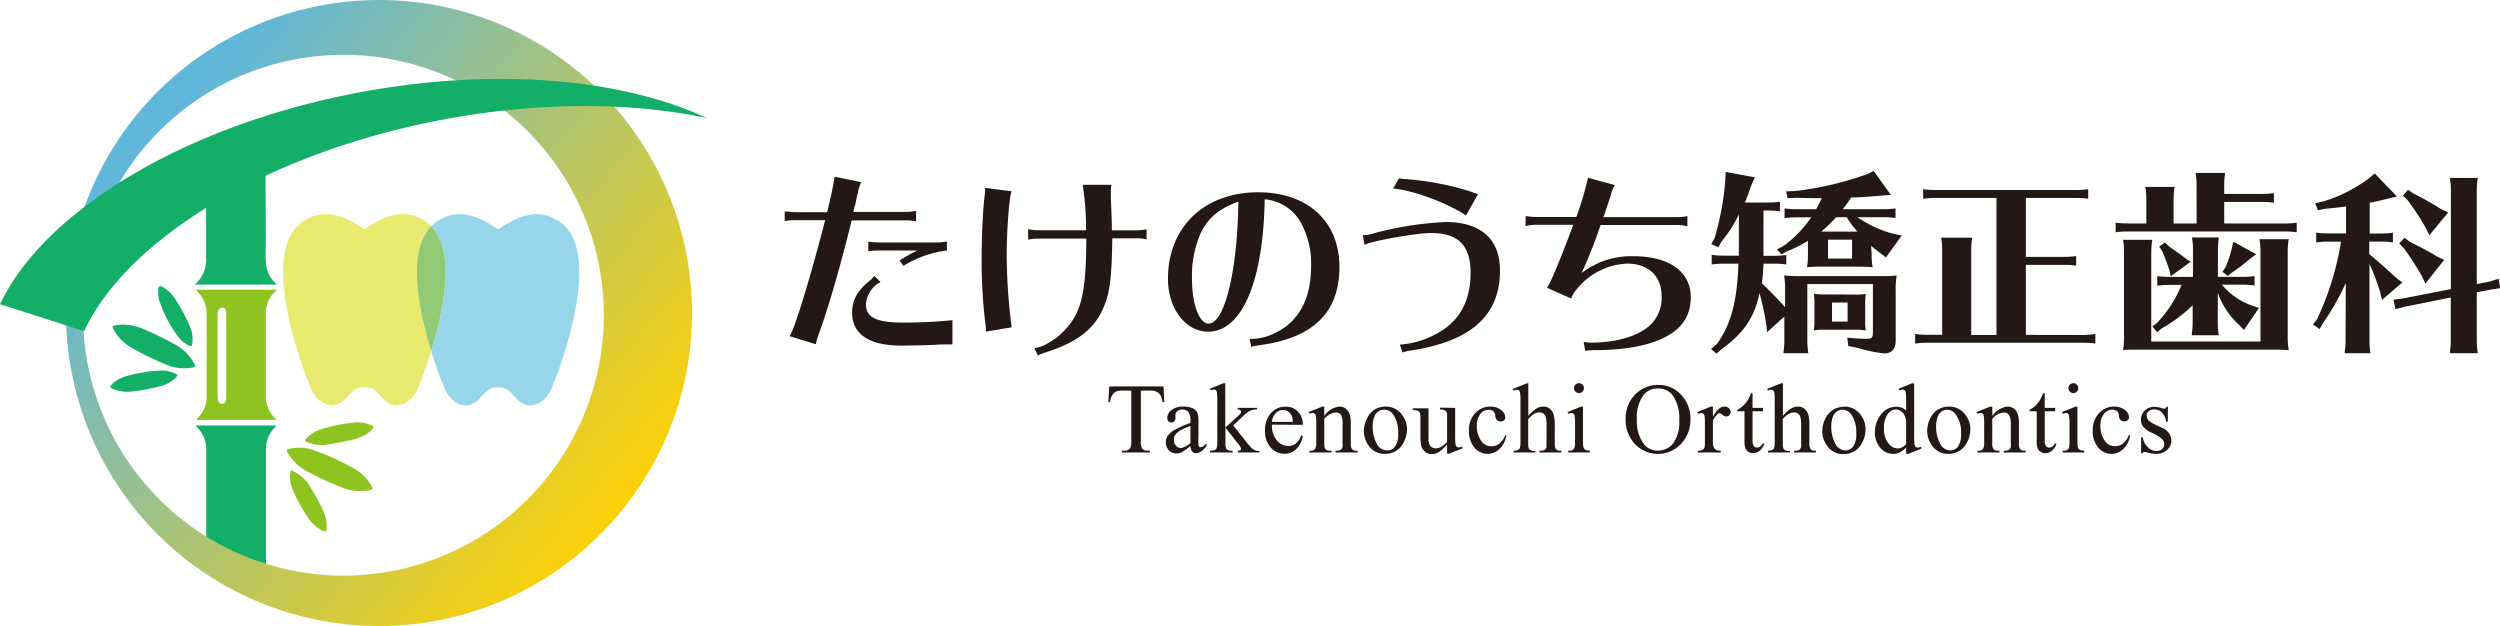 <svg xmlns="http://www.w3.org/2000/svg" xmlns:xlink="http://www.w3.org/1999/xlink" viewBox="0 0 464.12 116.22"><defs><style>.cls-1{fill:#97d5ea;}.cls-2{fill:#e8ea70;}.cls-3{fill:#91c975;}.cls-4{fill:#13ae67;}.cls-5{fill:#8fc31f;}.cls-6{fill:url(#名称未設定グラデーション_3);}.cls-7{fill:#231815;}</style><linearGradient id="名称未設定グラデーション_3" x1="114.88" y1="95.46" x2="25.85" y2="20.76" gradientUnits="userSpaceOnUse"><stop offset="0" stop-color="#fdd108"/><stop offset="0.95" stop-color="#61b7d9"/></linearGradient></defs><g id="レイヤー_2" data-name="レイヤー 2"><g id="レイヤー_2-2" data-name="レイヤー 2"><path class="cls-1" d="M80.05,42a8,8,0,0,1,.82-.71c4.21-3.05,8.32-.92,11.52,1.25h.15c3.2-2.17,7.31-4.3,11.51-1.25,8.22,5.95-.49,28.15-1.75,31-1,2.34-4,4.44-6.48,1.63-1.17-1.29-1.7-2-3.2-2H92.3c-1.5,0-2,.69-3.19,2-2.53,2.81-5.45.71-6.49-1.63a73.86,73.86,0,0,1-2.57-7.09C82.37,57.7,84.66,46.63,80.05,42Z"/><path class="cls-2" d="M56.05,41.27c4.21-3.05,8.32-.92,11.52,1.25h.14c3.21-2.17,7.32-4.3,11.52-1.25a7.09,7.09,0,0,1,.82.71c-4.6,4.65-2.32,15.72,0,23.19a73.86,73.86,0,0,1-2.57,7.09c-1,2.34-4,4.44-6.48,1.63-1.17-1.29-1.7-2-3.2-2h-.32c-1.5,0-2,.69-3.19,2-2.53,2.81-5.45.71-6.49-1.63C56.54,69.42,47.84,47.22,56.05,41.27Z"/><path class="cls-3" d="M80.05,42c4.61,4.65,2.32,15.72,0,23.19C77.73,57.7,75.45,46.63,80.05,42Z"/><path class="cls-4" d="M36.63,79.37a5.73,5.73,0,0,1,1.66,4.31c0,1.63,0,3.25,0,4.88h0v12.22a35.74,35.74,0,0,0,11.09,4.09V94.31c0-3.63,0-7.27,0-10.91a5.47,5.47,0,0,1,1.22-3.56l.74-.85H36.37C36.4,79.22,36.54,79.28,36.63,79.37Z"/><path class="cls-5" d="M49.34,73.23c0-5,0-9.91,0-14.86A5.67,5.67,0,0,1,51,54.18c.12-.12.33-.16.32-.41h-15l.22.24a5.77,5.77,0,0,1,1.82,4.5c0,5,0,10,0,15a5.56,5.56,0,0,1-1.48,3.92c-.13.15-.32.24-.4.53H51.31c-.14-.16-.2-.24-.27-.31A5.82,5.82,0,0,1,49.34,73.23ZM42,74.15c-.07.49-.31.79-.72.82s-.71-.21-.81-.7a3.86,3.86,0,0,1-.07-.9V58.74c0-.21,0-.42,0-.63.07-.64.4-1,.87-1s.73.44.73,1V73.52A4.42,4.42,0,0,1,42,74.15Z"/><path class="cls-5" d="M63.55,90.52a8.81,8.81,0,0,0,4.54.57c1.29-.19,1.31-.23.6-1.34a8.29,8.29,0,0,0-3-2.78,47,47,0,0,0-7.32-3.35A8.06,8.06,0,0,0,54,83.26c-.93.18-.94.21-.46,1a9,9,0,0,0,3.6,3.32A58.21,58.21,0,0,0,63.55,90.52Z"/><path class="cls-5" d="M57,82.05a6.67,6.67,0,0,0,3.91.46c1.52-.24,3-.55,4.54-.88a8.5,8.5,0,0,0,2.54-1,7.88,7.88,0,0,0,1.15-1c.29-.29.29-.45-.11-.64a6.34,6.34,0,0,0-3.35-.54,33.79,33.79,0,0,0-6,1.21,6.44,6.44,0,0,0-2.84,1.75C56.55,81.67,56.52,81.85,57,82.05Z"/><path class="cls-5" d="M57.76,90.7l-.14-.25a7.24,7.24,0,0,0-3-2.9c-.66-.32-.68-.31-.75.39a5.83,5.83,0,0,0,.39,2.8,32.48,32.48,0,0,0,2.95,5.4A6.34,6.34,0,0,0,60,98.56c.45.21.58.1.62-.37a6.22,6.22,0,0,0-.31-2.64A30.61,30.61,0,0,0,57.76,90.7Z"/><path class="cls-4" d="M35.63,68.25c.7-.13.71-.16.39-.79a8.49,8.49,0,0,0-3.66-3.58,58.39,58.39,0,0,0-5.79-2.82,9.5,9.5,0,0,0-3.91-.79,9.64,9.64,0,0,0-1.34.15c-.4.07-.49.2-.3.59a8.61,8.61,0,0,0,3.7,3.71,55.3,55.3,0,0,0,6,2.91A8.53,8.53,0,0,0,35.63,68.25Z"/><path class="cls-4" d="M33.18,62.64a5.07,5.07,0,0,0,1.92,1.51c.34.16.52.2.59-.29a6,6,0,0,0-.42-3.24,33.7,33.7,0,0,0-2.67-5,5.93,5.93,0,0,0-1.9-2c-.34-.22-.77-.64-1.09-.45s-.22.76-.22,1.18a4.22,4.22,0,0,0,.19,1.46A23.41,23.41,0,0,0,33.18,62.64Z"/><path class="cls-4" d="M30,68.78a27.4,27.4,0,0,0-6.79,1.13,5.62,5.62,0,0,0-2.59,1.62c-.23.25-.21.38.1.54a7.06,7.06,0,0,0,3.19.67,34.89,34.89,0,0,0,6.35-1.19A6,6,0,0,0,32.73,70c.28-.29.24-.45-.11-.61A5.62,5.62,0,0,0,30,68.78Z"/><path class="cls-6" d="M70.36,0a58.11,58.11,0,1,0,58.11,58.11A58.11,58.11,0,0,0,70.36,0Zm-6.6,106.86A48.34,48.34,0,1,1,112.1,58.53,48.33,48.33,0,0,1,63.76,106.86Z"/><path class="cls-4" d="M131.24,21.92a65.28,65.28,0,0,0-7.36-2.87C91.58,8.64,43.1,17.33,15.6,38.46,8.05,44.26,2.88,50.4,0,56.47l15.61,5c2.87-6.07,8-12.21,15.59-18C56.45,24.09,99.38,15.19,131.24,21.92Z"/><path class="cls-4" d="M38.26,30.55v9.77h0c0,2.46,0,4.91,0,7.37a6.17,6.17,0,0,1-1.93,5s0,.08,0,.14h15.1c-1.73-1.42-2.17-3.29-2.13-5.55.08-4.3,0-8.6,0-12.9h0V26.55A85.09,85.09,0,0,0,38.26,30.55Z"/><path class="cls-7" d="M146,39.28l.29,0a8.61,8.61,0,0,0,1.27.11h6c.78-3.24,1.19-5.24,1.38-6.58l4.94,1a8.74,8.74,0,0,0-.63,2c-.33,1.45-.33,1.56-.48,2.19a7.47,7.47,0,0,0-.34,1.34h9.78a11.46,11.46,0,0,0,1.86-.19V41.1a8.18,8.18,0,0,0-1.86-.18H158.11C156,49.54,153.65,57.58,152,62a18.69,18.69,0,0,0-.56,1.9l-4.87-1.49c.86-1,3.79-10.6,6.62-21.53h-5.65a8.18,8.18,0,0,0-1.86.18V39.24Zm30.82,24.66c-1.48,0-2.34,0-3.16.07-1.11.07-4.94.15-6.32.15-6,0-9.15-2.12-9.15-6.14,0-2.27,1-4.05,3.13-5.8a4.77,4.77,0,0,0,1-1l1.15,1.12a5.13,5.13,0,0,0-2.71,4.2c0,2.38,2,3.34,6.77,3.34a86.57,86.57,0,0,0,9.29-.44ZM163.43,46.5a16.45,16.45,0,0,0-2.23.14V44.86a16.16,16.16,0,0,0,2.23.15H174a9.53,9.53,0,0,0,1.79-.19V46.5a20.13,20.13,0,0,0-8.07,2.86l-.71-1a26.8,26.8,0,0,1,3.31-1.85Z"/><path class="cls-7" d="M183.06,61.56a12.87,12.87,0,0,0-.15-1.64A95.86,95.86,0,0,1,182.24,48c0-4.2.23-8.92.52-11.41a8.06,8.06,0,0,0,.12-1.71l4.91.63c-.45,1.19-.9,7.4-.9,11.93a107.56,107.56,0,0,0,.93,13.32Zm7.81-19a10.38,10.38,0,0,0,1.86.19h8.89a50.81,50.81,0,0,0-.63-8.44h5.35a5.81,5.81,0,0,0-.11,1.19c0,.22,0,.52,0,1.26.15,3.72.18,4.31.18,6H211a10.57,10.57,0,0,0,1.86-.19v1.86a8.22,8.22,0,0,0-1.86-.19h-4.5c-.11,7-.41,9.64-1.37,12.2-1.64,4.43-4.84,7-11.05,9a5.92,5.92,0,0,0-1.37.56L192,64.6c1,0,2.49-.7,4.27-2,4.32-3.68,5.36-7.14,5.4-18.3h-8.93a8.27,8.27,0,0,0-1.86.19Z"/><path class="cls-7" d="M232.19,62.93A10.27,10.27,0,0,0,237,61.67c4.21-2.12,6.4-6.29,6.4-12.27a15.86,15.86,0,0,0-1.86-8A8.51,8.51,0,0,0,234.79,37c-.26,15.32-4.24,24.58-10.52,24.58-4.17,0-7.44-4.31-7.44-9.81,0-9.6,6.73-16.07,16.73-16.07,9.22,0,15.1,5.39,15.1,13.87s-4.91,13.24-15,14.54a9.6,9.6,0,0,0-1.37.3L232,62.93Zm-2.27-25.51c-3.72,1.38-5.65,3-7.07,6a19.65,19.65,0,0,0-1.56,8.36c0,4.69,1.34,8.3,3.09,8.3,2.86,0,5.24-9.23,5.5-21.61Z"/><path class="cls-7" d="M253,43.67a7.31,7.31,0,0,0,2.35-.45,62.93,62.93,0,0,1,13.05-2c6.51,0,10.07,3.16,10.07,9,0,8.36-5.39,13.2-16.69,14.87a10.62,10.62,0,0,0-1.41.34l-.49-1.45a16.38,16.38,0,0,0,7.18-2.24c4-2.26,5.95-6,5.95-11.08s-2.27-7.4-7.33-7.4c-2.79,0-11.12,1.49-12.38,2.2ZM272.16,40c-3.49-2.34-9.85-4.69-13.53-5l1.08-1.89a8.62,8.62,0,0,0,1.33.14,53.9,53.9,0,0,1,11.76,2.24c.48.18.81.29,1.59.55Z"/><path class="cls-7" d="M283.25,40.1a10.56,10.56,0,0,0,1.86.18h7.54A61,61,0,0,0,294.81,33l5,1.37a5.16,5.16,0,0,0-.74,1.79l-1,3-.14.45-.27.7H311.4a10.75,10.75,0,0,0,1.86-.18V42a4.05,4.05,0,0,1-.6-.12,8.05,8.05,0,0,0-1.26-.11H297.15a91.38,91.38,0,0,1-3.53,8.93,15,15,0,0,1,9.67-3.13c6.62,0,10.6,2.87,10.6,7.63q0,5-4.8,7.4C306,64.2,301.47,65,296.15,65a11.19,11.19,0,0,0-1.86.14L294,63.45a6,6,0,0,0,1.67.15c3.72,0,7.44-.93,9.63-2.42a6.92,6.92,0,0,0,3.17-6.24c0-3.68-2.46-6-6.36-6a12.7,12.7,0,0,0-9.52,4.91,6.76,6.76,0,0,0-.93,1.56l-4.5-2c.33,0,2.64-5.47,4.91-11.68h-7a9.46,9.46,0,0,0-1.86.23Z"/><path class="cls-7" d="M349.33,51.26a18.78,18.78,0,0,0,2.79-.12,14.36,14.36,0,0,0-.19,2.79V63.3c0,1.42-.78,2.31-2,2.31a23.57,23.57,0,0,1-4.94-1l-1.86-.37-.19-1.56c1,.11,2.53.22,3.57.22s1.19-.22,1.19-1.3V52.74H335.53v10.6a14.58,14.58,0,0,0,.19,2.23h-4.61l0-.37a11.86,11.86,0,0,0,.15-1.86V58.77l-3.2,2.9-.15-1.38a49.57,49.57,0,0,0-1.26-5.87c-.93,4.5-2.94,7.43-7,10.37l-1,.86-1-.86,1.08-.93c2.6-3.53,3.79-8,4-14.91H320a16.57,16.57,0,0,0-2.23.15V47.31a16.16,16.16,0,0,0,2.23.15h2.82V39.8a23.37,23.37,0,0,1-3.2,5L319,45.9l-1.31-.59.6-1.05a50.7,50.7,0,0,0,2-10.71l.07-1.63,5.43,1-.7,1.56c-.41,1.22-.67,2-1.16,3.12h4.28a15.86,15.86,0,0,0,2.23-.15v1.79a15.86,15.86,0,0,0-2.23-.15h-.82v8.4h2a15.86,15.86,0,0,0,2.23-.15V49.1a15.86,15.86,0,0,0-2.23-.15h-2c-.08,1.6-.12,2.27-.3,3.64,1.45,1.38,2.94,2.9,4.31,4.43V53.93a15.89,15.89,0,0,0-.18-2.79,23.43,23.43,0,0,0,2.78.12Zm-1.86-4.1a12.82,12.82,0,0,0,.18,2.46,19.58,19.58,0,0,0-2.19-.11h-7.21a21.16,21.16,0,0,0-2.79.11,12.82,12.82,0,0,0,.18-2.46V44.71a25.23,25.23,0,0,1-4,2l-.93.52-.82-.93,1.15-.59a21.68,21.68,0,0,0,5.21-5.36h-2.72a16.68,16.68,0,0,0-2.23.15V38.69a16.36,16.36,0,0,0,2.23.15h3.65c.37-.67.44-.86.59-1.16s.19-.33.45-.89c-.82,0-2.12,0-4.69-.07l-1.67.07-.26-1.26,1.78-.08a59.5,59.5,0,0,0,13.47-3.2l1-.52,3.19,4.46-1.74.12c-2.46.22-3.61.29-5.66.37l-.07.11-.07.11c-.34.56-.79,1.15-1.38,1.94h7.55a16,16,0,0,0,2.23-.15v1.78a16,16,0,0,0-2.23-.15h-4.84a21.06,21.06,0,0,0,7,3.16l1.23.23-2.94,4.09-1-.78c-.71-.52-1.12-.86-1.75-1.38Zm-3.09,7.52a9.66,9.66,0,0,0,2-.12,15.08,15.08,0,0,0-.11,2v2.78a10.48,10.48,0,0,0,.11,2c-.52-.08-.74-.08-1-.12h-6.66a9.37,9.37,0,0,0-2,.12c.08-.49.08-.75.12-1V56.54a9.42,9.42,0,0,0-.12-2,12.91,12.91,0,0,0,2,.12ZM344.83,43a18.46,18.46,0,0,1-2-2.68h-1.94A26.38,26.38,0,0,1,338.1,43Zm-1,1.49h-4.47V48h4.47Zm-3.72,11.67V59.7H343V56.16Z"/><path class="cls-7" d="M386.74,62.19A16,16,0,0,0,389,62v1.78a16,16,0,0,0-2.23-.15h-29a16.68,16.68,0,0,0-2.23.15V62a16.26,16.26,0,0,0,2.23.15h2.79V46.35a11.69,11.69,0,0,0-.19-2.23h5.77a14.58,14.58,0,0,0-.19,2.23V62.19h4.69V36.75H359.26a16.57,16.57,0,0,0-2.23.15V35.12a16.16,16.16,0,0,0,2.23.15h26.18a16,16,0,0,0,2.23-.15V36.9a16,16,0,0,0-2.23-.15H376.1V47.69h7.1a16,16,0,0,0,2.24-.15v1.78a16,16,0,0,0-2.24-.15h-7.1v13Z"/><path class="cls-7" d="M407.79,34.34a11.84,11.84,0,0,0-.19-2.24h5.5a14.51,14.51,0,0,0-.18,2.24V36h7a16,16,0,0,0,2.23-.15v1.79a14.57,14.57,0,0,0-2.23-.15h-7v4h11.23a16,16,0,0,0,2.23-.15v1.78a16,16,0,0,0-2.23-.15H395a16.68,16.68,0,0,0-2.23.15V41.33a16.36,16.36,0,0,0,2.23.15h3.46V36.94a12.33,12.33,0,0,0-.18-2.23h5.42a15.68,15.68,0,0,0-.18,2.23v4.54h4.28Zm11.86,12.3a11.8,11.8,0,0,0-.19-2.23h5.43a14.4,14.4,0,0,0-.18,2.23V62a17,17,0,0,0,.18,3c-.56,0-1.11-.08-1.63-.08H395.59c-.37,0-.86,0-1.45.08a16.43,16.43,0,0,0,.18-3V46.76a12.48,12.48,0,0,0-.18-2.24h5.43a14.78,14.78,0,0,0-.19,2.24V63.41h20.27Zm-16.92,6.25a16.68,16.68,0,0,0-2.23.15V51.26a16.17,16.17,0,0,0,2.23.14h4.39V46.31a11.75,11.75,0,0,0-.19-2.23h5a15.68,15.68,0,0,0-.18,2.23V51.4h4.57a15.8,15.8,0,0,0,2.23-.14V53a15.86,15.86,0,0,0-2.23-.15h-3.83a12.79,12.79,0,0,0,5.76,3.94l1.12.37-2.79,4.1-.85-.9a14.64,14.64,0,0,1-4-6v5.65a15.78,15.78,0,0,0,.18,2.23h-5l0-.37a11.86,11.86,0,0,0,.15-1.86V56.68a28.13,28.13,0,0,1-5.8,4.32l-.79.67-.89-1.08.78-.56A22.34,22.34,0,0,0,405,52.89Zm-.08-7.18.19.15,1,.71c.89.63,1.56,1.12,2.05,1.52l.81.49L403,51.29l-.3-1.26c-.33-1-.82-2.34-1.26-3.35l-.6-.89,1.08-.78Zm16.22,1.49-1.23.89a31.29,31.29,0,0,1-3.31,2.53l-.74.6-1-.75.59-.89a21.62,21.62,0,0,0,1.12-3.35l.3-1.37Z"/><path class="cls-7" d="M435.49,52.52A46,46,0,0,1,431.25,60l-.63,1.11-1.23-.89.75-.93a53.33,53.33,0,0,0,4.42-14.17v-.15l0-.11h-2.42A16.68,16.68,0,0,0,430,45V43.19a16.17,16.17,0,0,0,2.23.14h3.31v-5c-1.34.18-2.19.29-3.94.44l-1.3.26-.49-1.3,1.49-.33a27.82,27.82,0,0,0,8.37-4.2l1.19-1,4.13,4.28-1.57.37c-1.26.33-2,.48-3.19.74l-.3,0v5.76H442a15.94,15.94,0,0,0,2.24-.14V45a16,16,0,0,0-2.24-.15h-2.15v2.34c1.15.9,3.49,3,5.13,4.5l1,.75-3.76,3.23-.33-1.37a44.5,44.5,0,0,0-2-5.32V63.34a15.68,15.68,0,0,0,.18,2.23H435.3l0-.37a11.86,11.86,0,0,0,.15-1.86ZM455,35.27a11.84,11.84,0,0,0-.19-2.24H460a14.78,14.78,0,0,0-.19,2.24V52.74l2.42-.48,1.64-.52.29,1.75-1.67.26-2.68.52v9.07a14.58,14.58,0,0,0,.19,2.23h-5.17l0-.37a11.86,11.86,0,0,0,.15-1.86V55.23l-8.52,1.71-1.75.45-.37-1.75,1.71-.22L455,53.67Zm-7.74,9.55,1.08.56a46.59,46.59,0,0,1,4.13,2.27l1.3.59-3.5,4.39-.59-1.26a54.17,54.17,0,0,0-2.9-4.58l-.49-.7-.89-.9,1-1.07ZM448,35.9a51.38,51.38,0,0,1,5.21,2.94l1.3.59L451,43.67l-.67-1.38A48.45,48.45,0,0,0,447,37.2l-.89-.89.93-1.08Z"/><path class="cls-7" d="M216,71.74l.14,2.88h-.35a3.21,3.21,0,0,0-.27-1.09,1.73,1.73,0,0,0-.74-.77,2.59,2.59,0,0,0-1.23-.25H211.8v9.37a2.4,2.4,0,0,0,.25,1.41,1.33,1.33,0,0,0,1,.38h.43V84h-5.2v-.34h.43a1.24,1.24,0,0,0,1.11-.47,2.76,2.76,0,0,0,.2-1.32V72.51h-1.48a3.9,3.9,0,0,0-1.22.13,1.68,1.68,0,0,0-.81.66,2.65,2.65,0,0,0-.39,1.32h-.35l.15-2.88Z"/><path class="cls-7" d="M221,82.81a12.78,12.78,0,0,1-1.6,1.14,2.43,2.43,0,0,1-1,.23,1.86,1.86,0,0,1-1.41-.59,2.12,2.12,0,0,1-.56-1.54,2,2,0,0,1,.27-1A3.63,3.63,0,0,1,218,79.84,20.39,20.39,0,0,1,221,78.52v-.33a2.72,2.72,0,0,0-.39-1.7,1.42,1.42,0,0,0-1.15-.46,1.25,1.25,0,0,0-.9.31.91.91,0,0,0-.34.7v.53a.91.91,0,0,1-.21.64.73.73,0,0,1-.56.22.68.68,0,0,1-.54-.23.93.93,0,0,1-.21-.64,1.84,1.84,0,0,1,.79-1.43,3.42,3.42,0,0,1,2.24-.65,3.89,3.89,0,0,1,1.81.37,1.71,1.71,0,0,1,.78.87,4.87,4.87,0,0,1,.17,1.6v2.81a13.38,13.38,0,0,0,0,1.45.61.61,0,0,0,.15.36A.36.36,0,0,0,223,83a.49.49,0,0,0,.25-.06,6.16,6.16,0,0,0,.74-.66v.5c-.68.91-1.33,1.36-1.94,1.36a.88.88,0,0,1-.71-.31A1.7,1.7,0,0,1,221,82.81Zm0-.58V79.07a16.8,16.8,0,0,0-1.76.77,2.88,2.88,0,0,0-1,.83,1.59,1.59,0,0,0-.31,1,1.56,1.56,0,0,0,.39,1.08,1.17,1.17,0,0,0,.89.43A3.29,3.29,0,0,0,221,82.23Z"/><path class="cls-7" d="M227.47,71.14v8.25l2.1-1.92a6.42,6.42,0,0,0,.78-.78.38.38,0,0,0,.07-.22.4.4,0,0,0-.15-.31.75.75,0,0,0-.49-.15v-.29h3.6V76a3.33,3.33,0,0,0-1.23.23,3.86,3.86,0,0,0-1.08.74l-2.13,2,2.13,2.69c.59.74,1,1.21,1.19,1.41a2.4,2.4,0,0,0,.76.55,2.37,2.37,0,0,0,.79.09V84h-4v-.33a.84.84,0,0,0,.47-.1.33.33,0,0,0,.12-.27,1.4,1.4,0,0,0-.36-.67l-2.54-3.25v2.75a3,3,0,0,0,.11,1.06.67.67,0,0,0,.32.36,2.14,2.14,0,0,0,.9.12V84h-4.21v-.33a2.32,2.32,0,0,0,.95-.15.67.67,0,0,0,.29-.31,2.77,2.77,0,0,0,.13-1V74.64a14.42,14.42,0,0,0-.06-1.76.73.73,0,0,0-.21-.44.56.56,0,0,0-.38-.12,1.83,1.83,0,0,0-.57.15l-.15-.31,2.46-1Z"/><path class="cls-7" d="M236.13,78.84a4.32,4.32,0,0,0,.9,2.9,2.73,2.73,0,0,0,2.13,1.05,2.28,2.28,0,0,0,1.41-.45,3.3,3.3,0,0,0,1-1.54l.28.19a4.26,4.26,0,0,1-1.1,2.25,2.94,2.94,0,0,1-2.29,1,3.36,3.36,0,0,1-2.56-1.16A4.46,4.46,0,0,1,234.85,80a4.7,4.7,0,0,1,1.09-3.31,3.54,3.54,0,0,1,2.74-1.19,3,3,0,0,1,2.29.92,3.38,3.38,0,0,1,.89,2.45Zm0-.52H240a3.39,3.39,0,0,0-.19-1.12,1.76,1.76,0,0,0-.67-.8,1.73,1.73,0,0,0-.94-.29,1.84,1.84,0,0,0-1.34.58A2.53,2.53,0,0,0,236.13,78.32Z"/><path class="cls-7" d="M245.84,77.23a3.92,3.92,0,0,1,2.78-1.75,2,2,0,0,1,1.17.34,2.3,2.3,0,0,1,.78,1.11,5.3,5.3,0,0,1,.2,1.67v3.53a3.1,3.1,0,0,0,.12,1.07.86.86,0,0,0,.32.36,1.92,1.92,0,0,0,.82.12V84h-4.1v-.33h.18a1.48,1.48,0,0,0,.81-.17,1,1,0,0,0,.32-.52,6.51,6.51,0,0,0,0-.86V78.74A3.53,3.53,0,0,0,249,77.1a1.06,1.06,0,0,0-1-.51,3,3,0,0,0-2.15,1.18v4.36a3.38,3.38,0,0,0,.1,1.05.87.87,0,0,0,.35.38,2.21,2.21,0,0,0,.9.12V84h-4.1v-.33h.18a1,1,0,0,0,.86-.32,2.32,2.32,0,0,0,.22-1.23V79.06a12.43,12.43,0,0,0-.07-1.82.75.75,0,0,0-.2-.44.58.58,0,0,0-.38-.12,1.59,1.59,0,0,0-.61.14l-.13-.33,2.5-1h.38Z"/><path class="cls-7" d="M257.21,75.48a3.66,3.66,0,0,1,3,1.43,4.35,4.35,0,0,1,1,2.8,5.23,5.23,0,0,1-.54,2.25,3.77,3.77,0,0,1-3.55,2.3,3.53,3.53,0,0,1-3-1.49A4.63,4.63,0,0,1,253.2,80a5,5,0,0,1,.57-2.27A3.86,3.86,0,0,1,255.25,76,3.93,3.93,0,0,1,257.21,75.48Zm-.28.58a1.87,1.87,0,0,0-1,.29,2,2,0,0,0-.79,1,4.81,4.81,0,0,0-.3,1.84,6.42,6.42,0,0,0,.72,3.12,2.16,2.16,0,0,0,1.9,1.31A1.78,1.78,0,0,0,259,82.9a4.15,4.15,0,0,0,.57-2.49,5.73,5.73,0,0,0-.95-3.48A2,2,0,0,0,256.93,76.06Z"/><path class="cls-7" d="M270.15,75.72v5a11.67,11.67,0,0,0,.07,1.76.73.73,0,0,0,.21.45.56.56,0,0,0,.35.13,1.63,1.63,0,0,0,.63-.16l.13.32-2.48,1h-.41V82.51A7.62,7.62,0,0,1,267,84a2.5,2.5,0,0,1-1.19.3,1.92,1.92,0,0,1-1.21-.4,2.12,2.12,0,0,1-.71-1,6.4,6.4,0,0,1-.19-1.79v-3.7a1.86,1.86,0,0,0-.13-.81.86.86,0,0,0-.38-.35,2.14,2.14,0,0,0-.9-.11v-.34h2.91v5.55a2.07,2.07,0,0,0,.4,1.52,1.4,1.4,0,0,0,1,.36,1.94,1.94,0,0,0,.88-.25,4.59,4.59,0,0,0,1.17-.93V77.28a1.37,1.37,0,0,0-.25-1,1.71,1.71,0,0,0-1.08-.26v-.34Z"/><path class="cls-7" d="M279.65,80.86a4.49,4.49,0,0,1-1.31,2.52,3.14,3.14,0,0,1-2.16.88,3.21,3.21,0,0,1-2.47-1.18,4.72,4.72,0,0,1-1-3.21,4.38,4.38,0,0,1,1.17-3.17,3.68,3.68,0,0,1,2.79-1.22,3.08,3.08,0,0,1,2,.64,1.79,1.79,0,0,1,.78,1.35.71.71,0,0,1-.22.55.83.83,0,0,1-.62.22,1,1,0,0,1-.8-.35,1.39,1.39,0,0,1-.21-.72,1.19,1.19,0,0,0-.36-.82,1.32,1.32,0,0,0-.88-.27,1.83,1.83,0,0,0-1.46.67,3.55,3.55,0,0,0-.73,2.35,4.72,4.72,0,0,0,.73,2.62,2.24,2.24,0,0,0,2,1.13,2.35,2.35,0,0,0,1.59-.61,4.12,4.12,0,0,0,1-1.51Z"/><path class="cls-7" d="M283.73,71.14V77.2a7.16,7.16,0,0,1,1.59-1.41,2.51,2.51,0,0,1,1.18-.31,1.93,1.93,0,0,1,1.21.39,2.25,2.25,0,0,1,.75,1.22,8.2,8.2,0,0,1,.18,2.11v2.93a3.21,3.21,0,0,0,.12,1.08.75.75,0,0,0,.31.35,1.81,1.81,0,0,0,.8.12V84h-4.08v-.33h.2a1.42,1.42,0,0,0,.8-.17,1,1,0,0,0,.32-.52c0-.1,0-.38,0-.86V79.2a6.78,6.78,0,0,0-.14-1.78,1.25,1.25,0,0,0-.44-.64,1.32,1.32,0,0,0-.75-.21,2.07,2.07,0,0,0-.92.24,4.25,4.25,0,0,0-1.15,1v4.37a3.15,3.15,0,0,0,.1,1.06.74.74,0,0,0,.35.35,1.92,1.92,0,0,0,.89.14V84H281v-.33a1.77,1.77,0,0,0,.87-.17.62.62,0,0,0,.29-.34,3.24,3.24,0,0,0,.11-1v-7.5a11.61,11.61,0,0,0-.07-1.74.67.67,0,0,0-.21-.44.53.53,0,0,0-.37-.12,2.46,2.46,0,0,0-.62.14l-.12-.31,2.48-1Z"/><path class="cls-7" d="M293.88,75.48v6.65a2.9,2.9,0,0,0,.12,1,.79.79,0,0,0,.33.39,1.9,1.9,0,0,0,.81.12V84h-4v-.33a1.83,1.83,0,0,0,.81-.12.74.74,0,0,0,.33-.38,3,3,0,0,0,.12-1.05V78.94a10.49,10.49,0,0,0-.08-1.74.72.72,0,0,0-.2-.41.58.58,0,0,0-.37-.11,1.59,1.59,0,0,0-.61.14l-.13-.33,2.5-1Zm-.75-4.34a.92.92,0,0,1,.92.92.89.89,0,0,1-.27.65.88.88,0,0,1-.65.27.92.92,0,0,1-.92-.92.88.88,0,0,1,.27-.65A.86.86,0,0,1,293.13,71.14Z"/><path class="cls-7" d="M307.93,71.46a5.57,5.57,0,0,1,4.14,1.81,6.25,6.25,0,0,1,1.75,4.53,6.42,6.42,0,0,1-1.77,4.64,5.88,5.88,0,0,1-8.52,0,6.47,6.47,0,0,1-1.73-4.66,6.23,6.23,0,0,1,2-4.77A5.88,5.88,0,0,1,307.93,71.46Zm-.17.66a3.24,3.24,0,0,0-2.64,1.22,6.88,6.88,0,0,0-1.24,4.45,7.27,7.27,0,0,0,1.28,4.63,3.19,3.19,0,0,0,2.61,1.23,3.55,3.55,0,0,0,2.85-1.35,6.59,6.59,0,0,0,1.13-4.25,7.48,7.48,0,0,0-1.24-4.7A3.35,3.35,0,0,0,307.76,72.12Z"/><path class="cls-7" d="M318,75.48v1.86c.69-1.24,1.41-1.86,2.14-1.86a1.17,1.17,0,0,1,.82.3.92.92,0,0,1,.32.7.81.81,0,0,1-.23.6.76.76,0,0,1-.56.24,1.18,1.18,0,0,1-.71-.31,1.14,1.14,0,0,0-.59-.31.56.56,0,0,0-.35.18A4.38,4.38,0,0,0,318,78.1v4a2.51,2.51,0,0,0,.17,1,.93.93,0,0,0,.42.41,1.8,1.8,0,0,0,.86.16V84H315.2v-.33a1.72,1.72,0,0,0,.95-.2.75.75,0,0,0,.31-.46,4.44,4.44,0,0,0,.05-.88V78.93a13,13,0,0,0-.06-1.72.65.65,0,0,0-.22-.4.58.58,0,0,0-.39-.13,1.65,1.65,0,0,0-.64.14l-.09-.33,2.51-1Z"/><path class="cls-7" d="M325.36,73v2.72h1.93v.63h-1.93v5.38a1.74,1.74,0,0,0,.23,1.08.72.72,0,0,0,.59.28,1.07,1.07,0,0,0,.58-.18,1.15,1.15,0,0,0,.43-.55h.36a2.91,2.91,0,0,1-.9,1.34,2,2,0,0,1-1.19.44,1.57,1.57,0,0,1-.82-.23,1.41,1.41,0,0,1-.59-.66,3.57,3.57,0,0,1-.19-1.32V76.35h-1.31v-.29a3.62,3.62,0,0,0,1-.68,5.38,5.38,0,0,0,.93-1.12,10.4,10.4,0,0,0,.58-1.26Z"/><path class="cls-7" d="M331,71.14V77.2a6.94,6.94,0,0,1,1.6-1.41,2.44,2.44,0,0,1,1.17-.31,2,2,0,0,1,1.22.39,2.37,2.37,0,0,1,.75,1.22,8.85,8.85,0,0,1,.17,2.11v2.93a3.21,3.21,0,0,0,.12,1.08.81.81,0,0,0,.31.35,1.84,1.84,0,0,0,.8.12V84h-4.07v-.33h.19a1.42,1.42,0,0,0,.8-.17,1,1,0,0,0,.32-.52,6.62,6.62,0,0,0,0-.86V79.2a7.26,7.26,0,0,0-.14-1.78,1.33,1.33,0,0,0-.45-.64,1.29,1.29,0,0,0-.74-.21,2.07,2.07,0,0,0-.93.24,4.25,4.25,0,0,0-1.15,1v4.37a3.46,3.46,0,0,0,.1,1.06.74.74,0,0,0,.35.35,1.92,1.92,0,0,0,.89.14V84h-4.1v-.33a1.75,1.75,0,0,0,.86-.17.59.59,0,0,0,.29-.34,3,3,0,0,0,.11-1v-7.5a14.12,14.12,0,0,0-.06-1.74.78.78,0,0,0-.21-.44.58.58,0,0,0-.38-.12,2.33,2.33,0,0,0-.61.14l-.13-.31,2.48-1Z"/><path class="cls-7" d="M342.34,75.48a3.64,3.64,0,0,1,3,1.43,4.35,4.35,0,0,1,1,2.8A5.36,5.36,0,0,1,345.8,82a3.92,3.92,0,0,1-1.47,1.72,3.87,3.87,0,0,1-2.09.58,3.5,3.5,0,0,1-3-1.49,4.58,4.58,0,0,1-.94-2.82,5,5,0,0,1,.57-2.27,3.74,3.74,0,0,1,3.44-2.2Zm-.28.58a1.87,1.87,0,0,0-1,.29,1.9,1.9,0,0,0-.78,1,4.81,4.81,0,0,0-.3,1.84,6.42,6.42,0,0,0,.72,3.12,2.14,2.14,0,0,0,1.89,1.31,1.77,1.77,0,0,0,1.45-.72,4.15,4.15,0,0,0,.57-2.49,5.73,5.73,0,0,0-.95-3.48A2,2,0,0,0,342.06,76.06Z"/><path class="cls-7" d="M353.87,83.08a4.25,4.25,0,0,1-1.19.91,2.88,2.88,0,0,1-1.24.27,3.09,3.09,0,0,1-2.37-1.13,4.21,4.21,0,0,1-1-2.92A5.3,5.3,0,0,1,349.17,77a3.46,3.46,0,0,1,2.89-1.48,2.51,2.51,0,0,1,1.81.69V74.63a11.61,11.61,0,0,0-.07-1.74.67.67,0,0,0-.21-.44.56.56,0,0,0-.36-.12,2.07,2.07,0,0,0-.63.14l-.11-.31,2.47-1h.4v9.58a13.5,13.5,0,0,0,.07,1.78.79.79,0,0,0,.22.45.54.54,0,0,0,.35.13,2.08,2.08,0,0,0,.65-.16l.1.32-2.46,1h-.42Zm0-.64V78.17a2.81,2.81,0,0,0-.33-1.12,1.83,1.83,0,0,0-.72-.76A1.62,1.62,0,0,0,352,76a1.87,1.87,0,0,0-1.42.71,4.07,4.07,0,0,0-.82,2.75,4.31,4.31,0,0,0,.79,2.8,2.3,2.3,0,0,0,1.78,1A2.2,2.2,0,0,0,353.87,82.44Z"/><path class="cls-7" d="M361.8,75.48a3.66,3.66,0,0,1,3,1.43,4.41,4.41,0,0,1,1,2.8,5.23,5.23,0,0,1-.54,2.25,3.79,3.79,0,0,1-1.47,1.72,3.84,3.84,0,0,1-2.08.58,3.53,3.53,0,0,1-3-1.49,4.63,4.63,0,0,1-.93-2.82,5.1,5.1,0,0,1,.56-2.27,3.74,3.74,0,0,1,3.45-2.2Zm-.28.58a1.91,1.91,0,0,0-1,.29,2,2,0,0,0-.78,1,4.81,4.81,0,0,0-.3,1.84,6.42,6.42,0,0,0,.72,3.12,2.15,2.15,0,0,0,1.9,1.31,1.76,1.76,0,0,0,1.44-.72,4.15,4.15,0,0,0,.57-2.49,5.66,5.66,0,0,0-1-3.48A2,2,0,0,0,361.52,76.06Z"/><path class="cls-7" d="M369.89,77.23a3.89,3.89,0,0,1,2.77-1.75,2,2,0,0,1,1.17.34,2.17,2.17,0,0,1,.78,1.11,5.3,5.3,0,0,1,.2,1.67v3.53a3.1,3.1,0,0,0,.12,1.07.82.82,0,0,0,.33.36,1.86,1.86,0,0,0,.81.12V84H372v-.33h.17a1.48,1.48,0,0,0,.81-.17,1,1,0,0,0,.32-.52,5.75,5.75,0,0,0,0-.86V78.74a3.39,3.39,0,0,0-.3-1.64,1.06,1.06,0,0,0-1-.51,3,3,0,0,0-2.14,1.18v4.36a3.08,3.08,0,0,0,.1,1.05.85.85,0,0,0,.34.38,2.21,2.21,0,0,0,.9.12V84h-4.09v-.33h.18a1,1,0,0,0,.85-.32,2.32,2.32,0,0,0,.22-1.23V79.06a12.43,12.43,0,0,0-.07-1.82.75.75,0,0,0-.2-.44.58.58,0,0,0-.38-.12,1.51,1.51,0,0,0-.6.14l-.14-.33,2.5-1h.39Z"/><path class="cls-7" d="M379.6,73v2.72h1.94v.63H379.6v5.38a1.81,1.81,0,0,0,.23,1.08.75.75,0,0,0,.6.28,1.07,1.07,0,0,0,.58-.18,1.21,1.21,0,0,0,.43-.55h.35a2.9,2.9,0,0,1-.89,1.34,2,2,0,0,1-1.2.44,1.54,1.54,0,0,1-.81-.23,1.36,1.36,0,0,1-.59-.66,3.37,3.37,0,0,1-.19-1.32V76.35H376.8v-.29a3.62,3.62,0,0,0,1-.68,5.67,5.67,0,0,0,.92-1.12,9,9,0,0,0,.58-1.26Z"/><path class="cls-7" d="M385.67,75.48v6.65a3.24,3.24,0,0,0,.11,1,.87.87,0,0,0,.34.39,1.83,1.83,0,0,0,.81.12V84h-4v-.33a1.83,1.83,0,0,0,.81-.12.74.74,0,0,0,.33-.38,2.76,2.76,0,0,0,.13-1.05V78.94a10.09,10.09,0,0,0-.09-1.74.71.71,0,0,0-.19-.41.6.6,0,0,0-.37-.11,1.64,1.64,0,0,0-.62.14l-.13-.33,2.5-1Zm-.75-4.34a.85.85,0,0,1,.64.27.88.88,0,0,1,.27.65.89.89,0,0,1-.27.65.85.85,0,0,1-.64.27.88.88,0,0,1-.65-.27.86.86,0,0,1-.28-.65.88.88,0,0,1,.27-.65A.9.9,0,0,1,384.92,71.14Z"/><path class="cls-7" d="M395.46,80.86a4.49,4.49,0,0,1-1.31,2.52,3.15,3.15,0,0,1-2.16.88,3.19,3.19,0,0,1-2.47-1.18,4.67,4.67,0,0,1-1-3.21,4.38,4.38,0,0,1,1.17-3.17,3.68,3.68,0,0,1,2.79-1.22,3.08,3.08,0,0,1,2,.64,1.79,1.79,0,0,1,.78,1.35A.71.71,0,0,1,395,78a.83.83,0,0,1-.62.22,1,1,0,0,1-.8-.35,1.39,1.39,0,0,1-.21-.72,1.19,1.19,0,0,0-.36-.82,1.32,1.32,0,0,0-.88-.27,1.83,1.83,0,0,0-1.46.67,3.55,3.55,0,0,0-.73,2.35,4.72,4.72,0,0,0,.73,2.62,2.24,2.24,0,0,0,2,1.13,2.35,2.35,0,0,0,1.59-.61,4.12,4.12,0,0,0,1-1.51Z"/><path class="cls-7" d="M402.46,75.48V78.3h-.3a3.57,3.57,0,0,0-.88-1.81,2,2,0,0,0-1.37-.48,1.53,1.53,0,0,0-1,.33,1,1,0,0,0-.39.75,1.4,1.4,0,0,0,.29.87,3.28,3.28,0,0,0,1.14.78l1.32.64a2.69,2.69,0,0,1,1.84,2.37,2.23,2.23,0,0,1-.86,1.82,3,3,0,0,1-1.91.69,6.6,6.6,0,0,1-1.74-.27,1.77,1.77,0,0,0-.49-.09.36.36,0,0,0-.32.23h-.3V81.18h.3a3.38,3.38,0,0,0,1,1.91,2.36,2.36,0,0,0,1.6.64,1.4,1.4,0,0,0,1-.37,1.14,1.14,0,0,0,.4-.88,1.4,1.4,0,0,0-.44-1,8,8,0,0,0-1.75-1.08,5.06,5.06,0,0,1-1.72-1.17,2.07,2.07,0,0,1-.41-1.31,2.33,2.33,0,0,1,.7-1.71,2.53,2.53,0,0,1,1.82-.68,4.53,4.53,0,0,1,1.18.2,2.45,2.45,0,0,0,.62.14.36.36,0,0,0,.22-.06.78.78,0,0,0,.19-.28Z"/></g></g></svg>